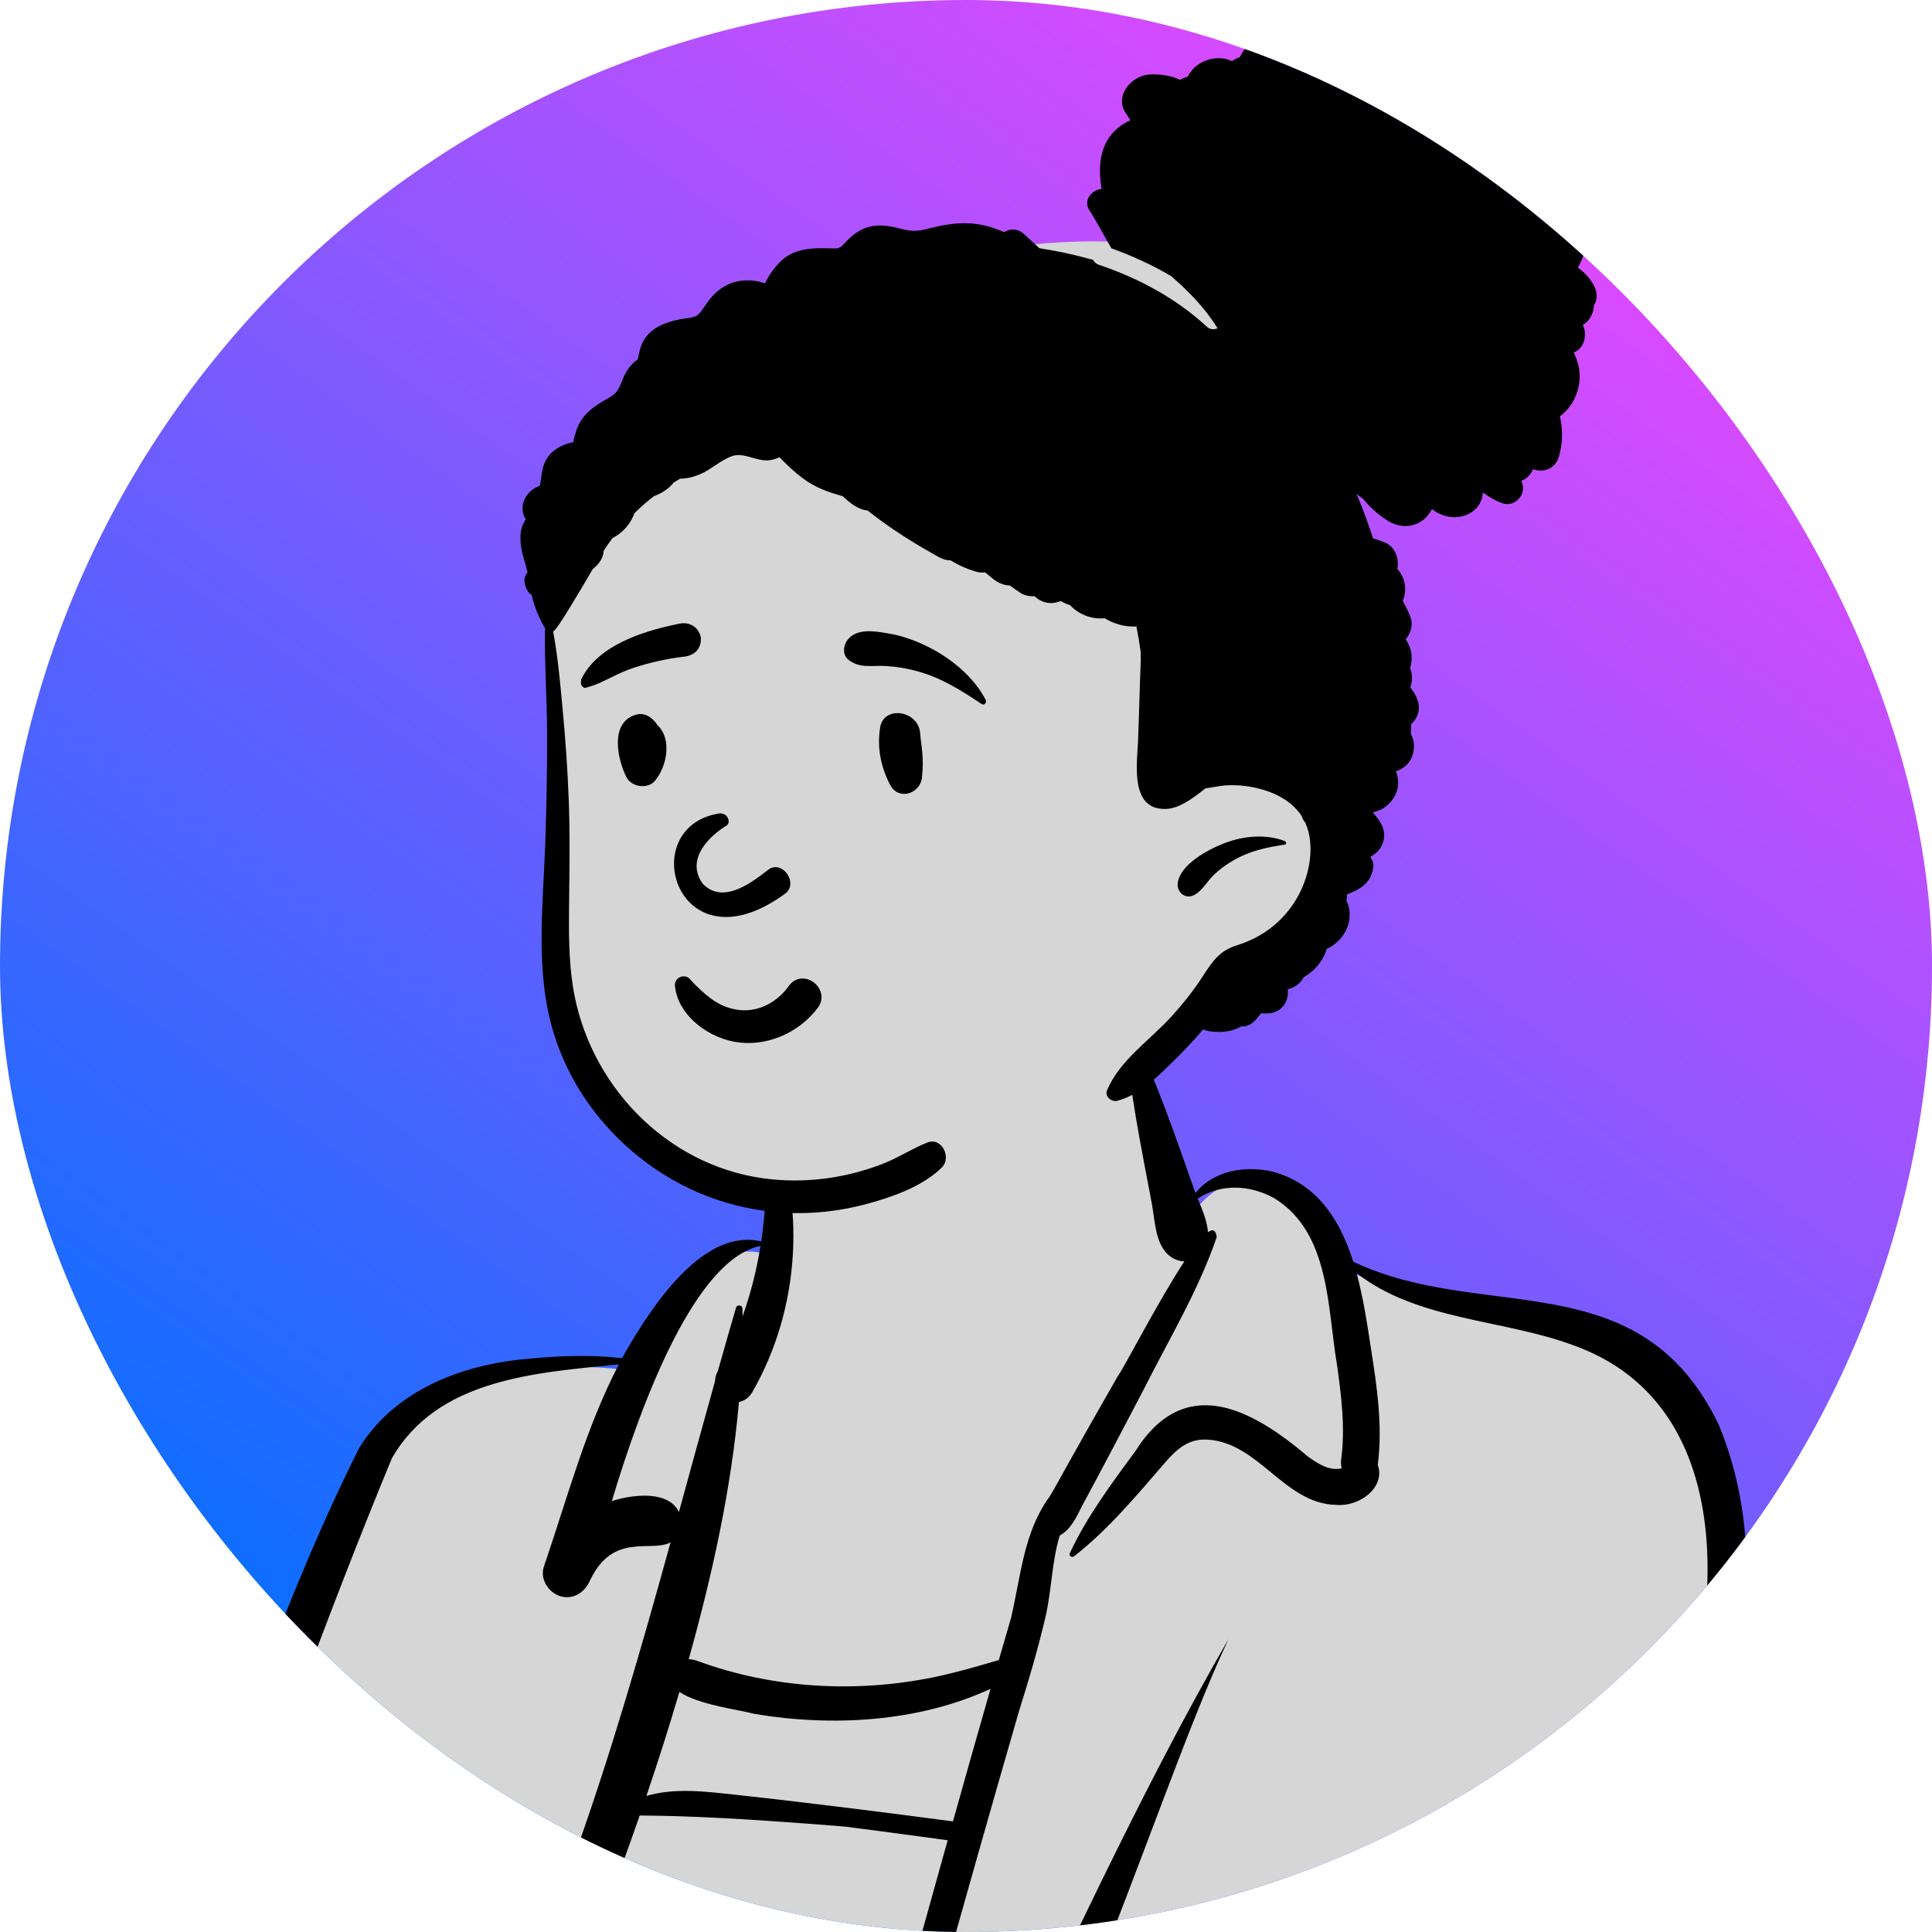 <?xml version="1.0" encoding="UTF-8"?> <svg xmlns="http://www.w3.org/2000/svg" width="84" height="84" viewBox="0 0 84 84" fill="none"><g clip-path="url(#clip0_2543_3123)"><rect width="84" height="84" rx="42" fill="url(#paint0_linear_2543_3123)"></rect><g clip-path="url(#clip1_2543_3123)"><path fill-rule="evenodd" clip-rule="evenodd" d="M-43.685 188.163C-40.781 184.052 -34.659 183.371 -30.726 180.491C-28.655 178.911 -26.462 177.865 -24.852 175.737C-27.416 172.742 -24.246 165.719 -23.593 161.663C-21.008 151.045 -18.617 140.257 -15.543 129.652C-20.871 131.302 -19.483 121.422 -18.722 119.138C-18.669 118.824 -18.278 118.761 -18.039 118.662C-18.106 118.214 -18.29 118.115 -17.73 117.991C-17.543 115.303 -18.308 112.294 -16.926 109.919C-15.369 107.327 -11.646 105.158 -8.57 105.123C-6.41 96.587 -6.014 92.561 4.223 96.179C3.996 95.348 3.926 94.586 4.321 93.746C5.86 89.119 7.794 84.057 9.477 79.368C11.415 73.972 13.42 68.392 16.013 63.207C17.819 59.915 23.469 59.035 27.298 59.58C28.212 57.977 30.515 53.542 33.428 54.567C33.45 53.23 33.47 51.892 33.488 50.555C33.503 49.392 33.38 48.2 33.829 47.096C34.305 45.926 35.275 45.309 36.413 44.862C39.859 43.729 43.819 41.91 47.455 43.036C50.633 44.478 50.263 49.902 51.8 52.851C53.955 49.673 57.63 51.804 58.407 55.212C67.259 58.722 74.867 54.735 75.434 68.513C74.946 71.024 74.531 73.38 74.762 75.916L75.03 75.944C77.295 88.152 78.167 101.238 77.619 114.843C77.729 120.199 79.691 125.199 81.589 130.033C82.984 133.587 84.426 137.263 85.109 141.033C85.867 144.174 88.652 159.277 82.459 154.263C82.222 171.445 66.829 173.645 52.969 169.85C38.254 166.807 21.69 167.682 12.506 152.96C9.391 158.264 8.316 161.538 7.534 167.084C6.676 171.146 5.43 175.76 3.139 178.447C5.111 181.979 6.077 186.281 5.982 189.085C5.945 190.187 6.451 190.697 5.723 191.382C2.232 194.666 -5.558 194.703 -11.481 196.165C-15.543 196.679 -30.229 198.647 -32.473 197.364C-34.039 197.8 -32.218 193.748 -33.783 193.661C-34.319 193.665 -34.391 192.987 -34.941 193.012C-38.451 193.171 -46.02 194.197 -44.19 191.382L-43.685 188.163Z" fill="#D6D6D6"></path><path fill-rule="evenodd" clip-rule="evenodd" d="M-42.814 192.142C-40.226 192.698 -37.564 192.543 -34.941 192.76C-35.026 192.542 -35.097 192.318 -35.153 192.091C-37.862 191.764 -40.704 191.609 -43.288 190.719C-43.349 191.008 -43.394 191.301 -43.412 191.597C-43.415 191.637 -43.41 192.079 -43.473 191.998C-43.394 192.099 -42.931 192.12 -42.814 192.142ZM-29.738 185.459C-25.027 183.917 -20.032 182.593 -16.401 179.017C-16.408 178.997 -16.415 178.977 -16.422 178.957C-17.169 178.746 -17.991 178.297 -18.711 178.786C-21.014 178.707 -23.419 177.904 -25.032 176.206C-25.142 176.229 -25.249 176.262 -25.353 176.303C-28.457 181.556 -35.069 182.557 -39.911 185.601C-41.874 186.738 -45.531 189.8 -40.853 189.869C-39.007 190.147 -37.15 190.353 -35.287 190.496C-35.144 187.538 -32.199 186.242 -29.738 185.459ZM-33.031 193.036C-32.094 194.307 -30.403 194.809 -28.873 194.685C-27.748 194.533 -26.755 194.139 -25.584 194.224C-16.712 193.888 -7.988 192.06 0.664 190.192C8.413 188.746 2.493 183.053 3.138 178.448C2.044 179.111 0.804 179.596 -0.472 179.951C-2.117 184.506 -6.612 183.316 -9.794 181.134C-11.022 181.095 -12.517 181.282 -13.522 180.471C-13.58 180.519 -13.642 180.559 -13.706 180.594C-14.503 180.126 -15.232 179.637 -16.068 179.277C-18.893 184.029 -24.893 185.114 -29.707 186.949C-32.653 187.739 -35.065 190.004 -33.031 193.036ZM-32.87 197.107C-30.38 197.848 -27.745 197.719 -25.176 197.511C-16.736 196.783 -8.353 195.351 -0.165 193.186C1.776 192.672 5.544 192.075 5.722 189.65C3.994 191.906 0.908 192.172 -1.684 192.754C-10.193 194.413 -18.909 196.557 -27.611 196.144C-29.449 196.664 -31.452 196.253 -33.007 195.24C-32.958 195.862 -32.913 196.484 -32.87 197.107ZM13.144 117.883C11.883 114.556 10.517 111.274 9.194 107.967C6.741 109.335 3.972 109.835 1.144 110.154C1.078 110.188 1.008 110.217 0.931 110.24C0.797 110.267 0.685 110.255 0.595 110.214C-3.176 110.611 -7.023 110.767 -10.34 112.301C-11.624 112.895 -12.828 113.695 -13.918 114.796C-15.111 115.933 -16.072 117.305 -16.717 118.819C-16.918 119.286 -17.025 119.772 -17.343 120.156C-17.439 120.673 -17.547 121.186 -17.621 121.708C-17.807 123.746 -18.06 125.894 -17.27 127.85C-16.779 129.048 -15.774 128.085 -15.108 127.616C-14.024 126.862 -13.026 125.998 -12.031 125.134C-8.974 122.274 -5.402 119.842 -1.114 119.44C3.515 118.8 8.531 118 13.144 117.883ZM14.999 117.89C15.253 118.536 15.503 119.184 15.748 119.833C16.965 119.626 19.554 119.138 20.613 118.581C20.236 118.594 19.862 118.398 19.766 117.949C19.724 117.751 19.657 117.565 19.605 117.371C18.966 115.299 18.422 113.186 17.519 111.2C16.637 109.102 15.587 107.065 14.785 104.936C13.424 104.851 11.276 106.53 10.304 107.216C12.037 110.693 13.576 114.259 14.993 117.874C15.019 117.874 15.047 117.874 15.073 117.875C15.049 117.88 15.023 117.885 14.999 117.89ZM23.012 117.645C29.988 117.211 37.059 117.668 43.955 116.437C45.262 116.216 46.48 115.817 47.612 115.273C50.903 113.691 53.461 110.881 55.344 107.665C62.149 97.471 69.636 87.346 72.986 75.402C74.97 69.622 75.356 60.981 68.42 58.494C65.344 57.351 61.628 57.421 58.98 55.349C59.28 56.444 59.448 57.591 59.603 58.606C59.863 60.261 60.12 61.974 59.908 63.648C59.906 63.662 59.904 63.677 59.901 63.69C60.249 64.632 59.156 65.522 58.083 65.429C55.821 65.378 54.712 62.672 52.444 62.59C51.617 62.56 51.122 63.051 50.615 63.636C49.389 65.054 48.187 66.499 46.705 67.661C46.599 67.744 46.458 67.643 46.518 67.517C47.266 65.926 48.316 64.517 49.357 63.103C51.516 59.672 54.421 61.251 56.877 63.336C57.355 63.682 57.842 63.962 58.334 63.839C58.301 63.721 58.293 63.585 58.313 63.434C58.496 62.09 58.317 60.675 58.131 59.342C57.706 56.856 57.833 53.613 55.423 52.108C54.371 51.516 53.099 51.441 52.075 52.113C52.263 52.571 52.487 53.087 52.52 53.572C52.725 53.428 52.864 53.472 52.901 53.785C52.104 56.124 50.798 58.274 49.691 60.48C48.826 62.135 47.956 63.789 47.069 65.432C46.806 65.941 46.585 66.48 46.074 66.763C46.073 66.767 46.072 66.772 46.072 66.777C45.726 67.911 45.726 69.129 45.46 70.282C45.296 70.987 45.109 71.695 44.908 72.4C44.718 73.061 44.518 73.719 44.314 74.366C41.891 82.716 39.597 91.106 37.235 99.475C40.031 98.037 41.449 95.348 42.729 92.6C46.105 85.518 49.641 77.788 53.419 71.255C49.905 78.683 45.085 96.084 39.083 100.409C38.167 101.013 37.169 101.467 36.127 101.827C35.692 102.219 35.236 102.304 34.929 102.2C33.043 102.726 31.067 103.029 29.213 103.415C25.998 104.087 22.782 104.753 19.564 105.417C18.476 105.641 17.383 105.941 16.272 105.993C16.216 105.996 16.162 105.994 16.112 105.987C18.561 108.788 20.21 112.612 21.152 116.196C21.92 115.976 22.789 116.79 23.012 117.645ZM50.625 117.953C56.067 126.076 64.594 131.115 71.617 137.672C75.824 142.082 79.179 147.201 83.017 151.919C83.135 152.065 83.255 152.211 83.374 152.356C83.67 152.718 84.08 153.116 84.318 153.467C84.325 153.478 84.332 153.488 84.338 153.496C84.894 152.341 84.589 150.863 84.61 149.547C84.525 147.291 84.228 145.055 83.783 142.844C82.329 133.966 77.323 126.065 76.234 117.138C76.27 107.643 76.745 98.121 75.941 88.628C75.647 84.296 75.339 79.962 74.902 75.64C71.889 86.777 63.088 98.792 58.092 106.484C56.076 109.424 54.272 112.631 51.434 114.88C50.748 115.419 50.023 115.882 49.27 116.281C49.78 116.785 50.216 117.358 50.625 117.953ZM32.802 74.517C32.053 74.321 30.398 74.126 29.538 73.563C29.093 75.081 28.612 76.587 28.104 78.084C29.336 77.722 30.67 77.891 31.94 78.029C33.594 78.209 35.246 78.404 36.898 78.609C38.41 78.796 39.922 78.991 41.433 79.191C41.972 77.268 42.514 75.347 43.066 73.428C39.914 74.881 36.176 75.083 32.802 74.517ZM31.087 60.054C31.09 59.926 31.12 59.793 31.187 59.656C31.197 59.636 31.205 59.617 31.215 59.597C31.473 58.684 31.734 57.771 32 56.859C32.04 56.705 32.285 56.735 32.28 56.897C32.282 57.01 32.283 57.122 32.284 57.234C32.301 57.188 32.318 57.141 32.335 57.093C32.664 56.143 32.906 55.164 33.065 54.169C30.241 54.748 27.916 60.879 26.602 65.262C27.682 64.927 29.099 64.851 29.518 65.742C30.039 63.845 30.556 61.947 31.087 60.054ZM35.468 96.357C34.764 96.311 34.06 96.268 33.357 96.219C31.917 96.12 30.478 96.016 29.038 95.915C28.693 95.891 28.347 95.866 28.002 95.84C27.024 95.787 26.047 95.733 25.069 95.681C23.988 95.624 22.894 95.526 21.805 95.486C21.6 95.482 21.395 95.478 21.19 95.476C21.149 95.558 21.108 95.638 21.062 95.715C22.498 96.11 23.809 96.567 24.86 97.029C27.247 98.069 29.543 99.438 31.504 101.16C31.867 101.085 32.23 101.009 32.593 100.932C33.589 100.718 34.598 100.489 35.569 100.163C35.818 99.557 35.899 98.844 36.111 98.247C36.278 97.648 36.446 97.049 36.613 96.45C36.23 96.444 35.839 96.381 35.468 96.357ZM37.844 91.46C37.831 91.459 37.818 91.457 37.806 91.456C37.804 91.456 37.802 91.456 37.801 91.456C37.644 91.451 37.486 91.445 37.33 91.437C37.016 91.423 36.702 91.404 36.388 91.382C35.76 91.337 35.133 91.278 34.507 91.21C33.254 91.074 32.004 90.904 30.753 90.745C30.016 90.652 29.281 90.571 28.547 90.503C26.831 90.39 25.11 90.303 23.396 90.279C22.847 91.578 22.29 92.873 21.729 94.166C21.676 94.286 21.624 94.417 21.572 94.553C24.092 94.506 26.623 94.743 29.134 94.893C30.541 94.977 31.949 95.058 33.357 95.144C34.061 95.187 34.765 95.235 35.468 95.281C35.938 95.311 36.443 95.291 36.913 95.379C37.012 95.024 37.112 94.669 37.211 94.314C37.472 93.393 37.729 92.471 37.987 91.55C37.937 91.526 37.889 91.496 37.844 91.46ZM39.989 84.371C40.392 82.918 40.797 81.464 41.203 80.012C41.127 80.001 41.05 79.991 40.974 79.98C40.689 79.941 40.403 79.902 40.118 79.863C39.489 79.778 38.86 79.694 38.231 79.611C37.744 79.547 37.256 79.484 36.768 79.421C36.23 79.376 35.691 79.332 35.152 79.293C32.715 79.114 30.259 78.948 27.813 78.935C27.3 80.414 26.759 81.885 26.199 83.348C28.279 83.474 30.356 83.641 32.433 83.807C33.627 83.902 34.822 84.001 36.016 84.104C36.596 84.154 37.177 84.204 37.758 84.256C38.081 84.285 38.403 84.314 38.726 84.343C38.912 84.36 39.155 84.423 39.365 84.424C39.392 84.403 39.42 84.382 39.451 84.361C39.603 84.256 39.829 84.275 39.989 84.371ZM39.502 85.598C38.131 85.431 36.762 85.252 35.392 85.087C34.631 85.013 33.871 84.941 33.111 84.87C30.694 84.646 28.275 84.451 25.858 84.23C25.203 85.915 24.522 87.59 23.825 89.259C26.784 89.064 29.797 89.559 32.723 89.901C34.285 90.084 35.851 90.248 37.424 90.307C37.673 90.316 38.021 90.303 38.319 90.369C38.725 88.915 39.13 87.46 39.534 86.005C39.528 85.87 39.518 85.734 39.502 85.598ZM15.207 105.036C15.311 105.134 15.413 105.235 15.514 105.339C15.511 105.306 15.511 105.274 15.511 105.241C15.509 105.24 15.508 105.239 15.507 105.238C15.417 105.15 15.317 105.083 15.207 105.036ZM17.038 63.405C13.996 70.745 11.369 78.291 8.519 85.721C7.605 88.243 6.705 90.77 5.854 93.315C5.531 94.156 5.413 95.1 4.749 95.761C4.722 95.788 4.691 95.813 4.659 95.835C5.55 96.207 6.356 96.621 7.004 97.039C6.706 98.045 6.346 99.032 5.916 99.985C5.762 100.325 6.268 100.622 6.423 100.279C6.969 99.069 7.411 97.809 7.756 96.524C8.187 95.947 8.685 95.429 9.33 95.106C10.576 94.655 12.146 94.499 13.839 94.55C13.867 94.501 13.903 94.455 13.947 94.411C14.508 93.874 14.73 93.019 15.009 92.308C15.82 90.232 16.51 88.108 17.076 85.952C17.634 83.818 17.979 81.633 18.559 79.504C18.676 79.131 19.041 77.331 19.381 77.43C19.375 77.471 19.369 77.511 19.363 77.552C19.38 77.54 19.4 77.535 19.42 77.536C19.556 81.941 18.399 86.377 17.073 90.563C16.706 91.957 15.873 93.263 15.605 94.67C16.767 94.789 17.951 94.986 19.099 95.234C19.115 95.142 19.139 95.05 19.166 94.958C19.182 94.829 19.221 94.728 19.278 94.651C19.423 94.299 19.614 93.955 19.756 93.638C20.048 92.982 20.337 92.326 20.624 91.668C22.185 88.065 23.662 84.423 24.966 80.72C26.573 76.228 27.887 71.651 29.155 67.06C28.306 67.513 26.673 66.609 25.672 68.675C25.456 69.195 24.976 69.567 24.38 69.405C23.857 69.262 23.462 68.655 23.646 68.119C23.672 68.032 23.7 67.945 23.733 67.86C24.708 64.983 25.498 62.029 26.905 59.321C23.294 59.684 19.021 59.942 17.038 63.405ZM-16.602 111.507C-16.914 112.976 -16.714 114.52 -16.63 116.015C-15.202 114.128 -13.393 112.517 -11.276 111.445C-11.135 110.501 -10.537 109.679 -10.261 108.762C-9.752 107.469 -9.339 106.147 -8.967 104.813C-12.418 105.528 -15.777 108.021 -16.602 111.507ZM-4.09 122.756C-5.261 129.045 -7.123 135.175 -8.486 141.422C-8.566 141.789 -8 141.944 -7.92 141.577C-6.556 135.331 -4.695 129.2 -3.524 122.911C-3.455 122.543 -4.021 122.387 -4.09 122.756ZM-3.488 180.574C-4.424 180.704 -5.357 180.818 -6.298 180.917C-4.425 181.696 -2.678 181.506 -1.154 180.129C-1.934 180.318 -2.721 180.462 -3.488 180.574ZM-44.754 189.841C-44.702 189.591 -44.563 189.429 -44.389 189.342C-44.415 184.108 -33.354 182.407 -30.002 179.074C-28.469 177.996 -27.353 176.215 -25.572 175.547C-26.58 173.997 -26.309 172.001 -26.086 170.258C-25.597 167.079 -24.368 163.526 -24.046 161.56C-21.622 151.458 -19.27 141.331 -16.527 131.309C-16.471 131.117 -16.367 130.738 -16.237 130.318C-16.533 130.389 -16.815 130.413 -17.081 130.378C-20.929 129.53 -20.065 121.787 -19.161 118.982C-19.064 118.651 -18.838 118.442 -18.573 118.343C-18.607 118.172 -18.576 117.99 -18.453 117.816C-18.388 117.723 -18.287 117.655 -18.177 117.621C-18.061 114.959 -18.729 112.097 -17.32 109.664C-15.737 107.003 -11.96 104.802 -8.921 104.647C-8.486 103.079 -8.104 101.494 -7.683 99.923C-7.222 98.277 -6.564 96.509 -5.181 95.405C-3.393 93.823 0.425 94.306 3.593 95.424C3.419 94.6 3.814 93.854 4.055 93.082C4.843 90.769 5.654 88.465 6.482 86.167C9.454 78.421 11.894 70.391 15.611 62.964C17.151 60.447 20.11 59.312 22.952 59.079C24.285 58.945 25.702 58.894 27.048 59.05C27.091 58.969 27.135 58.888 27.18 58.807C28.283 56.907 30.52 53.368 33.096 53.975C33.368 52.168 33.372 50.316 33.148 48.508C33.132 48.38 33.343 48.324 33.396 48.441C35.103 52.248 34.786 56.933 32.703 60.537C32.551 60.788 32.343 60.917 32.128 60.954C31.796 64.739 30.968 68.473 29.945 72.139C30.099 72.145 30.246 72.177 30.37 72.232C33.632 73.42 37.219 73.614 40.614 72.92C41.571 72.719 42.496 72.45 43.427 72.175C43.603 71.568 43.779 70.963 43.956 70.356C44.4 68.441 44.514 66.601 45.641 65.059C45.708 64.945 45.776 64.832 45.842 64.719C46.747 63.086 47.666 61.462 48.593 59.842C48.818 59.576 50.323 56.626 51.494 54.843C51.347 54.839 51.196 54.802 51.048 54.728C50.222 54.318 50.231 53.13 50.08 52.333C49.618 49.856 49.084 47.376 48.937 44.856C48.93 44.728 49.127 44.673 49.185 44.79C50.311 47.011 51.092 49.387 51.926 51.727C51.942 51.774 51.96 51.822 51.978 51.87C52.752 50.901 54.109 50.671 55.291 50.931C57.266 51.444 58.262 53.041 58.837 54.857C64.517 57.554 71.276 54.8 74.723 61.934C76.276 65.662 76.247 69.889 75.241 74.289C77.86 87.626 78.68 101.27 78.135 114.84C78.329 124.02 83.99 131.984 85.613 140.918C86.422 144.439 86.93 148.048 86.867 151.665C86.991 153.576 86.144 156.399 83.682 155.655C83.401 155.555 83.147 155.401 82.912 155.215C81.884 170.692 69.891 173.686 56.069 171.02C55.51 171.03 54.96 170.901 54.372 170.737C54.086 170.652 53.803 170.564 53.519 170.47C53.305 170.42 53.091 170.368 52.877 170.315C52.718 170.282 52.559 170.252 52.4 170.221C48.459 167.629 44.365 165.268 40.472 162.604C40.197 162.416 39.861 162.852 40.116 163.062C42.717 165.202 45.263 167.434 47.969 169.445C40.259 168.226 32.413 168.434 25.213 165.275C20.161 163.076 15.407 158.671 12.544 153.918C12.501 153.994 12.458 154.069 12.415 154.145C12.555 153.752 12.694 153.358 12.831 152.965C15.272 145.974 17.48 138.902 20.148 131.992C20.284 131.64 19.716 131.489 19.582 131.837C18.834 133.774 18.121 135.725 17.43 137.683C14.957 144.691 12.747 151.79 10.113 158.742C10.098 158.782 10.093 158.819 10.094 158.854C9.544 160.203 9.094 161.577 8.783 162.986C8.459 164.46 7.987 167.608 7.519 170.258C7.11 172.443 6.811 174.978 5.286 176.656C5.287 176.659 5.289 176.663 5.291 176.666C5.345 176.77 5.396 176.874 5.446 176.977C5.338 177.084 5.201 177.154 5.074 177.234C5.054 177.142 5.035 177.051 5.013 176.957C4.642 177.349 4.23 177.701 3.788 178.019C4.287 181.689 8.004 185.244 6.079 189.086C6.996 191.186 4.745 192.895 2.892 193.328C0.051 194.231 -2.88 194.911 -5.789 195.556C-11.549 196.624 -29.575 200.571 -33.89 197.498C-33.828 196.842 -34.639 194.711 -33.682 194.68C-34.106 194.263 -34.458 193.776 -34.725 193.247C-37.365 194.102 -40.3 193.796 -42.989 193.481C-45.164 193.527 -45.084 191.42 -44.754 189.841Z" fill="black"></path><path fill-rule="evenodd" clip-rule="evenodd" d="M48.851 10.525C34.351 9.816 24.512 21.191 24.089 25.726C23.796 28.875 23.995 33.074 23.995 35.888C23.995 37.324 23.266 41.69 24.089 43.783C25.921 48.442 27.99 52.091 33.724 52.091C39.458 52.091 48.199 49.135 51.201 45.322C51.749 44.626 58.559 39.53 58.559 35.524C58.559 26.978 59.197 11.031 48.851 10.525Z" fill="#D6D6D6"></path><path fill-rule="evenodd" clip-rule="evenodd" d="M58.742 1.295C57.916 1.038 57.388 1.408 57.012 1.981C56.929 1.965 56.849 1.966 56.76 1.987C56.737 1.993 56.684 2.013 56.644 2.029C56.612 2.042 56.584 2.057 56.557 2.074L56.541 2.066C56.479 1.998 56.414 1.937 56.343 1.888C56.185 1.776 56.022 1.744 55.868 1.767L55.796 1.741C55.185 1.529 54.522 1.627 54.107 2.151C54.026 2.253 53.962 2.365 53.906 2.484C53.782 2.525 53.665 2.583 53.565 2.656C53.494 2.623 53.419 2.595 53.34 2.574C52.888 2.459 52.414 2.568 52.046 2.843C51.867 2.977 51.736 3.145 51.636 3.336C51.522 3.363 51.41 3.41 51.304 3.474C51.214 3.43 51.122 3.388 51.028 3.359C50.683 3.254 50.314 3.215 49.955 3.241C49.182 3.298 48.435 4.176 48.952 4.93L48.968 4.953C49.033 5.044 49.09 5.138 49.143 5.233C48.958 5.313 48.78 5.42 48.615 5.554C47.81 6.21 47.738 7.222 47.889 8.176L47.895 8.216H47.893C47.465 8.256 47.096 8.701 47.349 9.119L47.361 9.138C47.703 9.664 47.996 10.244 48.323 10.797C49.227 11.122 50.099 11.521 50.92 12.005C51.431 12.45 51.918 12.921 52.346 13.445C52.56 13.707 52.757 13.984 52.937 14.271C52.793 14.34 52.614 14.337 52.463 14.198C51.122 12.961 49.502 12.094 47.777 11.512C47.652 11.47 47.571 11.392 47.525 11.298C46.759 11.081 45.98 10.913 45.193 10.793C44.976 10.588 44.748 10.391 44.532 10.187C44.257 9.925 43.911 9.929 43.653 10.093C43.525 10.035 43.394 9.984 43.261 9.938L43.178 9.91C43.144 9.898 43.111 9.885 43.077 9.875C42.153 9.594 41.309 9.698 40.4 9.929L40.284 9.959C39.86 10.071 39.594 10.053 39.184 9.95L39.138 9.939C38.702 9.826 38.236 9.742 37.79 9.861C37.324 9.985 37.015 10.263 36.697 10.597L36.666 10.631C36.518 10.789 36.432 10.806 36.238 10.802L36.03 10.796C35.246 10.774 34.479 10.807 33.892 11.411C33.675 11.633 33.442 11.949 33.302 12.237L33.282 12.28C33.275 12.294 33.27 12.306 33.264 12.316C33.18 12.303 33.049 12.25 32.987 12.238C32.132 12.073 31.419 12.327 30.871 12.997C30.751 13.143 30.57 13.431 30.444 13.589C30.4 13.626 30.358 13.666 30.319 13.708C30.113 13.839 29.821 13.83 29.59 13.876C28.961 14.001 28.288 14.239 27.968 14.835C27.834 15.083 27.785 15.355 27.729 15.627C27.517 15.766 27.351 15.965 27.223 16.181C27.066 16.442 26.999 16.763 26.819 17.011C26.688 17.19 26.488 17.286 26.298 17.396L26.225 17.438C25.661 17.772 25.22 18.143 25.034 18.797L25.018 18.856C24.988 18.956 24.882 19.242 24.974 19.199C24.895 19.243 24.76 19.258 24.688 19.282C24.297 19.41 23.957 19.619 23.748 19.984C23.59 20.262 23.561 20.552 23.516 20.858L23.496 20.982C23.491 21.012 23.486 21.047 23.48 21.08L23.473 21.113L23.472 21.114C23.401 21.145 23.332 21.178 23.263 21.213C22.939 21.403 22.718 21.733 22.718 22.114C22.718 22.299 22.776 22.444 22.86 22.573C22.792 22.676 22.739 22.785 22.699 22.908C22.62 23.147 22.615 23.409 22.641 23.656C22.673 23.953 22.749 24.223 22.84 24.507C22.874 24.616 22.888 24.769 22.941 24.874C22.844 24.996 22.787 25.146 22.805 25.294C22.83 25.505 22.927 25.752 23.119 25.87C23.213 26.332 23.416 26.803 23.615 27.181C23.638 27.224 23.666 27.264 23.696 27.296C23.669 28.802 23.78 30.319 23.787 31.824C23.796 33.461 23.762 35.1 23.704 36.736C23.608 39.447 23.262 42.251 24.067 44.894C24.725 47.058 26.043 48.916 27.811 50.324C29.621 51.765 31.803 52.599 34.12 52.729C35.299 52.794 36.497 52.661 37.638 52.358L37.76 52.325C38.863 52.023 40.141 51.563 40.953 50.756C41.381 50.33 40.948 49.427 40.319 49.675C39.696 49.922 39.138 50.286 38.52 50.543C37.968 50.772 37.392 50.948 36.808 51.078C35.638 51.339 34.398 51.397 33.208 51.234C28.915 50.65 25.57 47.103 24.91 42.898C24.727 41.733 24.73 40.549 24.742 39.373L24.756 38.083C24.767 37.005 24.77 35.925 24.731 34.847C24.68 33.46 24.581 32.073 24.449 30.691L24.381 29.972C24.299 29.131 24.207 28.284 24.049 27.454C24.178 27.461 25.203 25.718 25.771 24.744C25.979 24.58 26.154 24.377 26.221 24.113C26.235 24.059 26.243 24.003 26.247 23.948C26.37 23.755 26.501 23.567 26.638 23.385L26.668 23.371C26.691 23.361 26.709 23.352 26.72 23.346C27.019 23.177 27.27 22.921 27.441 22.624C27.499 22.524 27.546 22.419 27.585 22.312C27.829 22.074 28.085 21.846 28.353 21.633C28.38 21.612 28.407 21.592 28.434 21.572C28.776 21.445 29.076 21.253 29.295 20.978C29.386 20.922 29.478 20.866 29.571 20.812C29.85 20.81 30.132 20.745 30.406 20.633C30.907 20.428 31.307 20.024 31.811 19.836C32.343 19.638 32.904 20.088 33.47 20.007C33.615 19.986 33.758 19.943 33.891 19.879C34.21 20.215 34.548 20.532 34.921 20.808C35.462 21.211 36.015 21.395 36.643 21.576C36.953 21.869 37.301 22.154 37.721 22.196C38.692 22.968 39.731 23.619 40.824 24.224C41 24.322 41.175 24.366 41.341 24.367C41.684 24.581 42.058 24.745 42.453 24.86C42.577 24.895 42.705 24.903 42.831 24.887L43.174 25.165C43.412 25.359 43.667 25.451 43.911 25.457C44.059 25.57 44.213 25.677 44.371 25.78C44.54 25.89 44.76 25.936 44.981 25.922C45.318 26.25 45.755 26.285 46.121 26.134C46.172 26.163 46.224 26.191 46.282 26.218C46.361 26.255 46.443 26.287 46.527 26.312C46.909 26.722 47.468 26.936 48.028 26.88C48.447 27.135 48.933 27.267 49.409 27.238C49.482 27.601 49.542 27.965 49.593 28.33L49.598 28.598C49.599 28.641 49.599 28.675 49.598 28.697L49.598 28.706C49.551 29.879 49.526 31.053 49.48 32.226L49.475 32.319C49.423 33.344 49.169 35.213 50.684 35.172C51.249 35.157 51.809 34.744 52.248 34.404L52.31 34.356C52.344 34.33 52.379 34.303 52.413 34.276C52.742 34.233 53.066 34.154 53.398 34.142C53.807 34.128 54.238 34.169 54.636 34.262C55.341 34.425 56.022 34.743 56.481 35.321C56.521 35.371 56.558 35.425 56.594 35.478C56.626 35.587 56.682 35.688 56.755 35.776C57.19 36.747 56.939 38.031 56.459 38.92C55.887 39.978 54.981 40.71 53.843 41.079L53.786 41.097C53.008 41.339 52.711 41.807 52.288 42.458C51.892 43.069 51.437 43.638 50.95 44.178C50.005 45.224 48.68 46.088 48.131 47.411C48.02 47.678 48.338 47.929 48.584 47.86C49.547 47.591 50.222 46.909 50.923 46.23C51.407 45.76 51.873 45.272 52.311 44.758C52.403 44.8 52.503 44.829 52.609 44.842C53.073 44.898 53.551 44.874 53.957 44.626C54.145 44.643 54.34 44.578 54.484 44.446C54.617 44.325 54.732 44.193 54.829 44.053C54.976 44.066 55.12 44.07 55.258 44.047C55.325 44.041 55.389 44.024 55.448 43.995C55.558 43.952 55.662 43.886 55.757 43.784C55.95 43.577 56.025 43.286 55.989 43.008C56.027 43 56.065 42.99 56.103 42.978C56.36 42.891 56.559 42.719 56.685 42.485C56.912 42.358 57.116 42.187 57.27 42.005C57.459 41.783 57.6 41.533 57.684 41.257C57.77 41.218 57.854 41.171 57.934 41.117C58.508 40.731 58.837 40.005 58.612 39.334L58.604 39.312C58.593 39.282 58.572 39.231 58.547 39.173C58.55 39.125 58.554 39.078 58.557 39.031L58.565 38.888L58.68 38.839C59.254 38.612 59.642 38.306 59.711 37.663C59.725 37.53 59.673 37.395 59.591 37.282L59.592 37.246C59.629 37.227 59.664 37.207 59.696 37.187C60.009 36.988 60.201 36.632 60.179 36.264C60.16 35.928 59.973 35.66 59.762 35.412L59.702 35.343C59.697 35.337 59.692 35.331 59.686 35.324L59.825 35.281C59.915 35.252 59.998 35.224 60.057 35.191C60.287 35.062 60.482 34.889 60.602 34.669C60.62 34.642 60.638 34.615 60.654 34.586C60.809 34.304 60.829 33.943 60.729 33.64C60.717 33.605 60.702 33.571 60.686 33.538C61.109 33.389 61.434 33.083 61.474 32.518C61.489 32.296 61.44 32.075 61.334 31.886C61.358 31.758 61.362 31.626 61.347 31.495C61.496 31.355 61.611 31.187 61.663 30.981C61.761 30.593 61.582 30.224 61.316 29.885C61.415 29.617 61.42 29.315 61.307 29.046C61.351 28.911 61.375 28.769 61.377 28.623C61.38 28.299 61.279 28.029 61.117 27.799C61.345 27.523 61.453 27.155 61.319 26.811C61.223 26.566 61.114 26.342 60.988 26.135C61.054 25.977 61.093 25.8 61.093 25.602C61.093 25.246 60.958 24.964 60.753 24.734C60.842 24.312 60.661 23.799 60.266 23.613C60.118 23.543 59.919 23.47 59.699 23.413C59.617 23.157 59.531 22.902 59.44 22.649C59.297 22.251 59.143 21.858 58.98 21.469C59.074 21.551 59.172 21.627 59.274 21.697C59.596 22.104 60.023 22.456 60.381 22.667C61.092 23.086 61.906 22.837 62.257 22.137C62.586 22.382 62.982 22.527 63.405 22.478C63.883 22.422 64.321 22.113 64.441 21.632C64.458 21.562 64.469 21.487 64.47 21.411C64.744 21.606 65.032 21.785 65.347 21.887C65.749 22.018 66.158 21.705 66.211 21.314C66.232 21.16 66.203 21.023 66.141 20.908L66.18 20.892C66.187 20.89 66.194 20.887 66.2 20.884C66.41 20.786 66.574 20.606 66.652 20.398C67.108 20.574 67.63 20.368 67.774 19.869C67.946 19.277 67.957 18.676 67.822 18.099C68.305 17.749 68.62 17.162 68.674 16.548C68.713 16.108 68.607 15.701 68.421 15.325C68.877 15.155 69.035 14.559 68.817 14.13C69.106 13.966 69.294 13.618 69.298 13.279C69.427 13.085 69.468 12.835 69.361 12.555C69.221 12.185 68.933 11.877 68.605 11.634C68.748 11.386 68.855 11.116 68.921 10.836C69.193 10.757 69.413 10.538 69.457 10.209C69.514 9.796 69.241 9.447 68.873 9.354C68.832 9.229 68.783 9.106 68.721 8.988C68.903 8.56 68.876 8.018 68.642 7.55C68.434 7.136 68.097 6.883 67.69 6.708C67.793 6.356 67.656 6.004 67.312 5.743C66.892 5.423 66.431 5.178 65.946 5.006C65.989 4.433 65.748 3.846 65.179 3.646C65.027 3.592 64.868 3.573 64.707 3.573C64.59 3.321 64.395 3.115 64.141 2.933C63.755 2.658 63.036 2.826 62.822 3.258L62.812 3.28C62.801 3.304 62.789 3.326 62.778 3.35C62.735 3.141 62.634 2.943 62.472 2.78C62.068 2.375 61.641 2.367 61.23 2.541C61.155 2.355 61.063 2.178 60.952 2.016C60.55 1.43 59.884 1.355 59.397 1.673C59.201 1.502 58.983 1.37 58.742 1.295ZM55.862 36.569C55.051 36.252 54.066 36.346 53.265 36.649L53.206 36.672C52.498 36.951 51.347 37.57 51.209 38.362C51.137 38.773 51.529 39.127 51.927 38.911C52.274 38.724 52.468 38.346 52.743 38.072C53.016 37.801 53.321 37.583 53.654 37.392C54.349 36.993 55.078 36.838 55.862 36.723C55.95 36.71 55.926 36.593 55.862 36.569Z" fill="black"></path><path fill-rule="evenodd" clip-rule="evenodd" d="M33.918 45.074C34.561 44.813 35.135 44.378 35.554 43.822C35.7 43.629 35.738 43.424 35.708 43.238C35.673 43.028 35.548 42.837 35.378 42.71C35.207 42.582 34.993 42.519 34.787 42.551C34.608 42.579 34.429 42.677 34.287 42.879L34.258 42.92C34.008 43.255 33.683 43.531 33.313 43.708C32.956 43.88 32.557 43.959 32.144 43.913C31.357 43.825 30.815 43.401 30.239 42.827C30.167 42.754 30.096 42.679 30.024 42.603C29.979 42.534 29.916 42.49 29.846 42.467C29.768 42.441 29.68 42.442 29.6 42.47C29.522 42.497 29.453 42.548 29.406 42.616C29.362 42.681 29.337 42.76 29.345 42.852C29.398 43.448 29.711 43.979 30.156 44.397C30.65 44.86 31.304 45.181 31.921 45.293C32.6 45.417 33.292 45.328 33.918 45.074ZM31.6 35.886C30.878 36.322 29.777 37.341 30.554 38.424C31.469 39.379 32.786 38.284 33.435 37.789C34.037 37.405 34.713 38.392 34.155 38.84C29.465 42.294 27.562 36 31.235 35.372C31.639 35.303 31.79 35.75 31.6 35.886ZM40.005 31.868C39.925 30.882 38.416 30.658 38.266 31.634C38.131 32.507 38.29 33.31 38.685 34.096C39.063 34.848 40.013 34.497 40.085 33.813C40.181 32.896 40.054 32.481 40.005 31.868ZM28.519 31.431C28.308 31.157 28.005 30.97 27.641 31.076C26.504 31.407 26.839 33.012 27.238 33.794C27.455 34.218 28.156 34.326 28.473 33.952C28.99 33.343 29.237 32.126 28.581 31.525C28.563 31.494 28.543 31.463 28.519 31.431ZM38.701 27.555L38.522 27.524C37.966 27.428 37.275 27.337 36.882 27.781C36.674 28.017 36.602 28.454 36.882 28.68C37.375 29.077 37.92 28.923 38.511 28.957C38.997 28.985 39.465 29.065 39.934 29.198C40.963 29.49 41.801 30.024 42.679 30.61C42.794 30.687 42.912 30.541 42.857 30.433C42.35 29.445 41.367 28.634 40.383 28.139C39.858 27.875 39.282 27.656 38.701 27.555ZM29.555 27.113L29.418 27.141C27.922 27.452 25.978 28.073 25.27 29.535C25.243 29.741 25.271 29.786 25.294 29.815L25.302 29.824C25.321 29.849 25.337 29.883 25.427 29.911C25.452 29.905 25.477 29.899 25.502 29.892C25.827 29.808 26.084 29.691 26.333 29.57L26.602 29.438C26.915 29.285 27.231 29.138 27.565 29.03C28.279 28.798 29.014 28.635 29.759 28.548C29.921 28.529 30.076 28.475 30.199 28.382C30.316 28.293 30.405 28.171 30.445 28.009C30.498 27.799 30.483 27.639 30.369 27.45C30.284 27.307 30.162 27.209 30.022 27.152C29.879 27.094 29.717 27.081 29.555 27.113Z" fill="black"></path></g></g><defs><linearGradient id="paint0_linear_2543_3123" x1="14.5" y1="77.5" x2="72" y2="-3" gradientUnits="userSpaceOnUse"><stop stop-color="#0270FF"></stop><stop offset="1" stop-color="#FB44FF"></stop></linearGradient><clipPath id="clip0_2543_3123"><rect width="84" height="84" rx="42" fill="white"></rect></clipPath><clipPath id="clip1_2543_3123"><rect width="132" height="198" fill="white" transform="matrix(-1 0 0 1 87 1)"></rect></clipPath></defs></svg> 